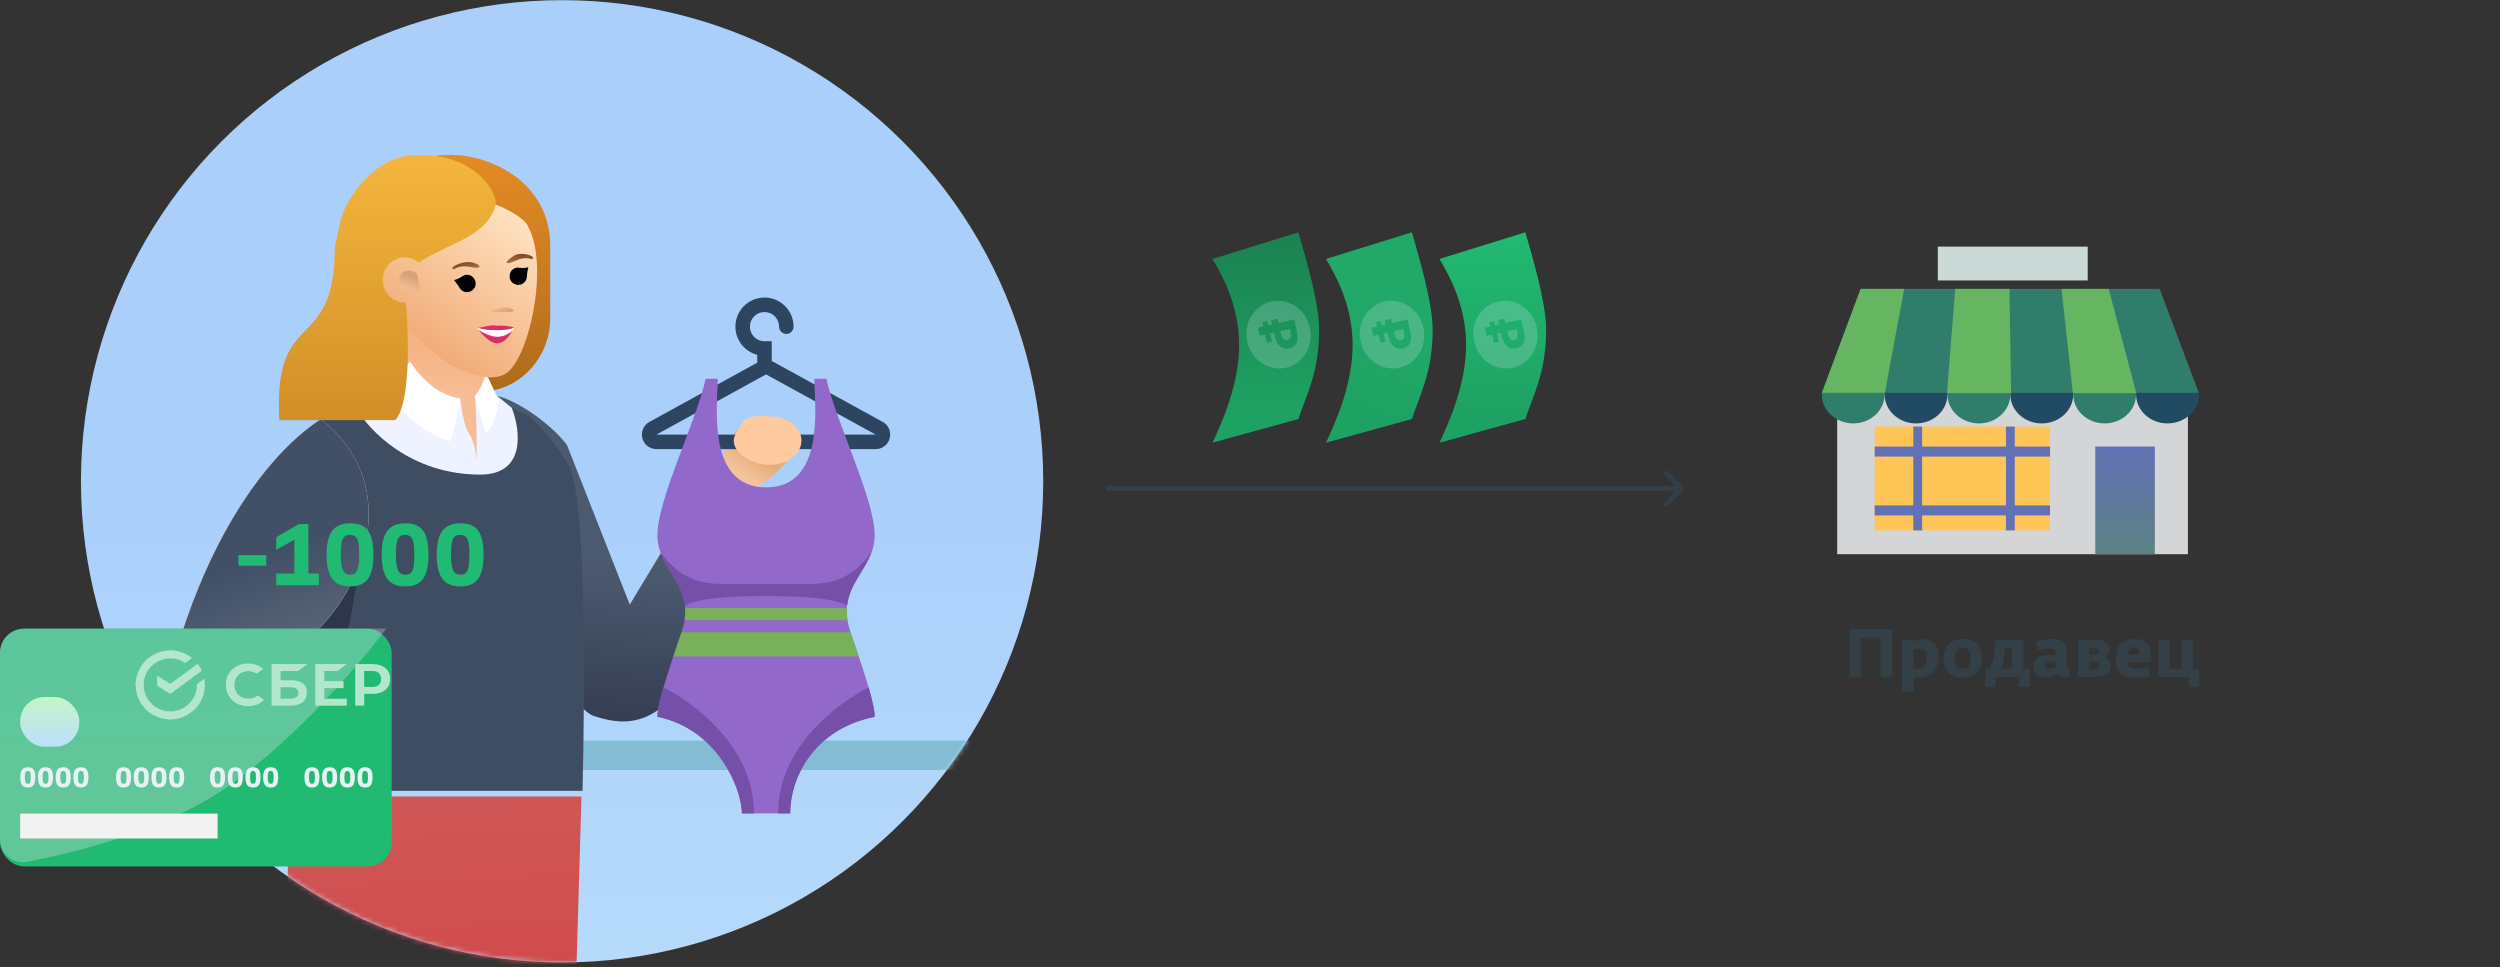 <?xml version="1.0" encoding="UTF-8"?> <svg xmlns="http://www.w3.org/2000/svg" width="517" height="200" viewBox="0 0 517 200" fill="none"><rect x="0" y="0" width="517" height="200" fill="#333333" stroke="none"/> <path d="M382.472 139.983V130.085H391.292V139.983H388.912V131.891H384.852V139.983H382.472ZM393.338 143.063V132.339H395.662V132.885C395.858 132.717 396.133 132.554 396.488 132.395C396.852 132.227 397.192 132.143 397.51 132.143C398.611 132.143 399.446 132.433 400.016 133.011C400.594 133.581 400.884 134.514 400.884 135.811C400.884 136.577 400.767 137.249 400.534 137.827C400.3 138.397 399.978 138.845 399.568 139.171C399.157 139.498 398.704 139.741 398.21 139.899C397.715 140.049 397.178 140.123 396.6 140.123C396.46 140.123 396.278 140.114 396.054 140.095C395.83 140.077 395.699 140.067 395.662 140.067V143.063H393.338ZM396.656 138.345C397.234 138.345 397.692 138.117 398.028 137.659C398.364 137.202 398.532 136.609 398.532 135.881C398.532 135.219 398.396 134.757 398.126 134.495C397.855 134.234 397.416 134.103 396.81 134.103C396.464 134.103 396.082 134.173 395.662 134.313V138.261C396.11 138.317 396.441 138.345 396.656 138.345ZM405.819 140.151C404.578 140.151 403.621 139.801 402.949 139.101C402.277 138.401 401.941 137.445 401.941 136.231C401.941 134.971 402.301 133.977 403.019 133.249C403.747 132.512 404.723 132.143 405.945 132.143C407.271 132.143 408.255 132.493 408.899 133.193C409.553 133.893 409.879 134.883 409.879 136.161C409.879 137.431 409.506 138.415 408.759 139.115C408.013 139.806 407.033 140.151 405.819 140.151ZM404.657 137.757C404.909 138.112 405.334 138.289 405.931 138.289C406.529 138.289 406.939 138.112 407.163 137.757C407.387 137.403 407.499 136.871 407.499 136.161C407.499 135.471 407.383 134.939 407.149 134.565C406.916 134.183 406.501 133.991 405.903 133.991C404.83 133.991 404.293 134.719 404.293 136.175C404.293 136.875 404.415 137.403 404.657 137.757ZM410.545 142.041V138.275H411.455C411.707 137.818 411.894 137.426 412.015 137.099C412.146 136.773 412.249 136.376 412.323 135.909C412.407 135.377 412.51 134.187 412.631 132.339H418.427V138.275H419.729V142.041H417.587V139.983H412.687V142.041H410.545ZM413.793 138.275H416.089V134.047H414.619C414.535 135.205 414.451 136.017 414.367 136.483C414.255 137.137 414.064 137.734 413.793 138.275ZM423.167 140.109C422.318 140.109 421.664 139.913 421.207 139.521C420.759 139.129 420.535 138.555 420.535 137.799C420.535 136.25 421.627 135.475 423.811 135.475H425.141V134.999C425.141 134.673 425.034 134.449 424.819 134.327C424.604 134.197 424.25 134.131 423.755 134.131C423.186 134.131 422.425 134.243 421.473 134.467L421.011 132.773C422.075 132.363 423.106 132.157 424.105 132.157C425.29 132.157 426.14 132.344 426.653 132.717C427.166 133.081 427.423 133.693 427.423 134.551V137.953C427.423 138.075 427.479 138.159 427.591 138.205C427.703 138.243 427.876 138.266 428.109 138.275L428.025 140.039C427.904 140.049 427.722 140.053 427.479 140.053C426.247 140.053 425.542 139.783 425.365 139.241C424.618 139.82 423.886 140.109 423.167 140.109ZM423.657 138.303C424.012 138.303 424.506 138.215 425.141 138.037V136.833L423.993 136.861C423.2 136.88 422.803 137.146 422.803 137.659C422.803 137.865 422.887 138.023 423.055 138.135C423.223 138.247 423.424 138.303 423.657 138.303ZM429.732 139.983V132.339H433.526C434.357 132.339 435.006 132.517 435.472 132.871C435.939 133.226 436.172 133.749 436.172 134.439C436.172 134.813 436.079 135.13 435.892 135.391C435.706 135.643 435.482 135.825 435.22 135.937C435.547 135.993 435.85 136.171 436.13 136.469C436.41 136.768 436.55 137.169 436.55 137.673C436.55 138.392 436.266 138.957 435.696 139.367C435.136 139.778 434.413 139.983 433.526 139.983H429.732ZM432.07 138.387H433.022C433.788 138.387 434.17 138.126 434.17 137.603C434.17 137.314 434.063 137.113 433.848 137.001C433.643 136.889 433.34 136.829 432.938 136.819H432.07V138.387ZM432.07 135.405H432.658C433.517 135.405 433.946 135.163 433.946 134.677C433.946 134.183 433.582 133.935 432.854 133.935H432.07V135.405ZM441.728 140.151C440.365 140.151 439.334 139.867 438.634 139.297C437.934 138.728 437.584 137.72 437.584 136.273C437.584 134.799 437.929 133.744 438.62 133.109C439.31 132.475 440.281 132.157 441.532 132.157C443.753 132.157 444.864 133.45 444.864 136.035V136.875H439.908C439.898 137.426 440.08 137.804 440.454 138.009C440.827 138.205 441.364 138.303 442.064 138.303C442.353 138.303 443.081 138.201 444.248 137.995L444.598 139.773C443.739 140.025 442.782 140.151 441.728 140.151ZM439.978 135.377H442.47C442.488 134.901 442.395 134.523 442.19 134.243C441.994 133.954 441.709 133.809 441.336 133.809C440.934 133.809 440.612 133.949 440.37 134.229C440.127 134.5 439.996 134.883 439.978 135.377ZM452.672 142.041V139.983H446.344V132.339H448.682V138.275H451.174V132.339H453.512V138.275H454.814V142.041H452.672Z" fill="#334048"></path> <rect x="379.932" y="81.478" width="72.526" height="33.129" fill="#D4D5D7"></rect> <rect x="387.687" y="88.209" width="36.263" height="21.482" fill="#FFC657"></rect> <rect x="387.687" y="92.351" width="36.263" height="2.071" fill="#6270B6"></rect> <rect x="387.687" y="104.515" width="36.263" height="2.071" fill="#6270B6"></rect> <rect x="395.669" y="88.209" width="1.825" height="21.482" fill="#6270B6"></rect> <rect x="414.827" y="88.209" width="1.825" height="21.482" fill="#6270B6"></rect> <rect x="433.3" y="92.35" width="12.316" height="22.259" fill="url(#paint0_linear_1552_60)"></rect> <path d="M384.865 59.739H446.614L454.739 81.299H376.74L384.865 59.739Z" fill="#307D6B"></path> <path d="M393.792 59.739L389.78 81.299H376.74L384.764 59.739H393.792Z" fill="#66B560"></path> <path fill-rule="evenodd" clip-rule="evenodd" d="M389.749 81.232C389.743 81.343 389.739 81.454 389.739 81.566C389.739 84.878 392.649 87.562 396.239 87.562C399.829 87.562 402.739 84.878 402.739 81.566C402.739 81.454 402.736 81.343 402.729 81.232L389.749 81.232Z" fill="#214B62"></path> <path fill-rule="evenodd" clip-rule="evenodd" d="M415.749 81.232C415.742 81.343 415.739 81.454 415.739 81.566C415.739 84.878 418.649 87.562 422.239 87.562C425.829 87.562 428.739 84.878 428.739 81.566C428.739 81.454 428.736 81.343 428.729 81.232L415.749 81.232Z" fill="#214B62"></path> <path fill-rule="evenodd" clip-rule="evenodd" d="M441.749 81.232C441.742 81.343 441.739 81.454 441.739 81.566C441.739 84.878 444.649 87.562 448.239 87.562C451.829 87.562 454.739 84.878 454.739 81.566C454.739 81.454 454.736 81.343 454.729 81.232L441.749 81.232Z" fill="#214B62"></path> <path fill-rule="evenodd" clip-rule="evenodd" d="M376.749 81.232C376.743 81.343 376.739 81.454 376.739 81.566C376.739 84.878 379.649 87.562 383.239 87.562C386.829 87.562 389.739 84.878 389.739 81.566C389.739 81.454 389.736 81.343 389.729 81.232L376.749 81.232Z" fill="#307D6B"></path> <path fill-rule="evenodd" clip-rule="evenodd" d="M402.749 81.232C402.742 81.343 402.739 81.454 402.739 81.566C402.739 84.878 405.649 87.562 409.239 87.562C412.829 87.562 415.739 84.878 415.739 81.566C415.739 81.454 415.736 81.343 415.729 81.232L402.749 81.232Z" fill="#307D6B"></path> <path fill-rule="evenodd" clip-rule="evenodd" d="M428.749 81.232C428.742 81.343 428.739 81.454 428.739 81.566C428.739 84.878 431.649 87.562 435.239 87.562C438.829 87.562 441.739 84.878 441.739 81.566C441.739 81.454 441.736 81.343 441.729 81.232L428.749 81.232Z" fill="#307D6B"></path> <path d="M415.897 81.298H402.634L404.334 59.738H415.557L415.897 81.298Z" fill="#66B560"></path> <path d="M428.673 81.298H441.792L436.073 59.738H426.318L428.673 81.298Z" fill="#66B560"></path> <rect x="400.739" y="51" width="31" height="7" fill="#CBDAD6"></rect> <path d="M348.093 101.387C348.288 101.191 348.288 100.875 348.093 100.68L344.911 97.498C344.716 97.302 344.399 97.302 344.204 97.498C344.009 97.693 344.009 98.01 344.204 98.205L347.032 101.033L344.204 103.862C344.009 104.057 344.009 104.373 344.204 104.569C344.399 104.764 344.716 104.764 344.911 104.569L348.093 101.387ZM228.739 101.533L347.739 101.533L347.739 100.533L228.739 100.533L228.739 101.533Z" fill="#333F48"></path> <circle r="99.5" transform="matrix(-1 0 0 1 116.239 99.533)" fill="url(#paint1_linear_1552_60)"></circle> <mask id="mask0_1552_60" style="mask-type:alpha" maskUnits="userSpaceOnUse" x="16" y="0" width="200" height="200"> <circle r="99.5" transform="matrix(-1 0 0 1 116.239 99.533)" fill="#C4C4C4"></circle> </mask> <g mask="url(#mask0_1552_60)"> <rect width="120.265" height="6.057" transform="matrix(-1 0 0 1 237.122 153.178)" fill="#84BCD3"></rect> <path fill-rule="evenodd" clip-rule="evenodd" d="M83.377 48.575C81.035 57.59 77.983 77.852 81.097 81.03H100.801C100.803 80.993 100.805 80.957 100.807 80.921C108.11 80.076 113.79 73.609 113.79 65.756V50.853C113.79 37.724 101.474 32.047 93.407 32.047H92.048C84.722 32.047 84.43 41.229 83.377 48.575Z" fill="url(#paint2_linear_1552_60)"></path> <path d="M148.525 97.124C150.912 90.683 150.374 91.721 153.433 87.533C154.483 86.574 164.471 86.723 163.739 91.033C163.521 92.321 162.859 92.907 162.077 93.116C162.281 93.221 162.501 93.357 162.739 93.533C163.997 94.463 162.069 97.157 153.433 103.241L148.525 97.124Z" fill="url(#paint3_linear_1552_60)"></path> <path d="M26.568 196.826C27.164 190.973 28.898 184.424 31.769 177.179L40.55 175.742C43.221 187.426 43.673 193.183 41.907 193.013C39.258 192.758 39.43 189.153 37.67 188.691C35.91 188.23 32.932 192.519 30.28 196.71C27.628 200.902 26.726 198.431 26.568 196.826Z" fill="#FECBA0"></path> <path d="M100.625 109.213C94.607 94.285 93.69 92.512 96.195 84.502C98.7 76.493 113.122 86.327 117.261 92.057L130.239 125.033L147.739 96.032L155.239 103.033C153.739 109.213 149.739 125.033 143.739 137.033C136.153 152.206 127.223 149.468 122.739 148.039C118.254 146.611 108.147 127.873 100.625 109.213Z" fill="url(#paint4_linear_1552_60)"></path> <path d="M62.145 128.422L66.361 86.646L73.26 84.231L100.088 82.047L109.287 85.88C109.287 85.88 115.16 91.397 117.737 96.537C122.092 105.221 120.459 163.558 120.459 163.558H60.75C59.83 157.425 64.317 133.405 62.145 128.422Z" fill="#3F4D62"></path> <path d="M70.115 163.551C65.353 146.203 71.589 138.946 74.197 116.949C74.197 116.949 71.404 123.301 68.754 126.814C66.661 129.59 62.631 133.277 62.631 133.277L60.931 157.088V163.551H70.115Z" fill="url(#paint5_linear_1552_60)"></path> <path d="M73.643 84.348L81.308 80.898H101.621L105.837 84.348C107.626 88.947 108.827 98.145 99.322 98.145C84.911 98.145 76.198 88.947 73.643 84.348Z" fill="#EEF3FF"></path> <path d="M96.548 67.671C96.548 67.671 100.116 70.955 100.715 75.326C101.314 79.697 98.815 81.281 98.815 81.281C92.103 87.655 84.046 78.095 84.046 78.095L83.923 65.94C85.593 64.161 91.22 66.15 94.189 66.927C95.573 67.325 96.548 67.671 96.548 67.671Z" fill="url(#paint6_linear_1552_60)"></path> <path d="M95.489 82.431C89.97 81.818 86.418 77.193 84.758 74.766L80.158 80.898C83.225 86.417 89.74 90.48 93.189 91.246L95.489 82.431Z" fill="white"></path> <path d="M100.472 89.712L98.172 82.047C99.322 80.514 100.088 78.981 100.472 77.064L103.154 82.814C102.771 86.646 101.621 88.179 100.472 89.712Z" fill="white"></path> <path d="M97.022 89.715C95.796 87.875 95.234 83.327 95.106 81.666L98.172 81.283C98.3 82.816 98.556 87.262 98.556 89.715V95.847C98.556 94.57 98.249 91.555 97.022 89.715Z" fill="#F7BC94"></path> <path d="M29.096 177.105C33.409 118.776 54.963 93.951 66.373 86.674C83.02 99.733 75.93 120.935 64.729 131.2C55.768 139.412 49.018 166.547 45.558 180.695L29.096 177.105Z" fill="url(#paint7_linear_1552_60)"></path> <path d="M29.096 177.105C33.409 118.776 54.963 93.951 66.373 86.674C83.02 99.733 75.93 120.935 64.729 131.2C55.768 139.412 49.018 166.547 45.558 180.695L29.096 177.105Z" fill="url(#paint8_linear_1552_60)"></path> <path d="M83.186 66.082C79.654 61.936 77.34 56.847 77.739 51.154C84.197 32.047 108.349 43.273 109.248 46.918C113.69 55.198 109.248 74.897 104.34 77.398C102.349 78.413 99.597 78.4 94.301 76.046C90.851 74.513 84.336 67.998 83.186 66.082Z" fill="url(#paint9_linear_1552_60)"></path> <path d="M98.711 55.359C97.607 55.496 95.847 54.463 93.899 55.669C92.544 55.518 95.39 53.926 97.387 54.226C98.736 54.429 99.815 55.222 98.711 55.359Z" fill="url(#paint10_linear_1552_60)"></path> <path d="M105.213 54.402C106.319 54.283 107.798 52.876 109.969 53.607C111.255 53.152 107.92 51.829 106.228 52.932C105.213 53.594 104.107 54.52 105.213 54.402Z" fill="url(#paint11_linear_1552_60)"></path> <path d="M105.619 64.496C104.519 64.661 102.662 64.502 101.871 64.402C100.512 64.287 104.484 63.365 105.177 63.596C106.326 63.979 106.719 64.33 105.619 64.496Z" fill="url(#paint12_linear_1552_60)"></path> <g opacity="0.5"> <path d="M87.136 61.083L86.221 56.54C83.997 55.061 82.42 56.54 82.42 58.531C83.257 60.603 85.913 61.096 87.136 61.083Z" fill="url(#paint13_linear_1552_60)"></path> <path d="M87.136 61.083L86.221 56.54C83.997 55.061 82.42 56.54 82.42 58.531C83.257 60.603 85.913 61.096 87.136 61.083Z" fill="url(#paint14_linear_1552_60)"></path> </g> <path d="M106.903 58.899C105.927 58.751 105.258 57.84 105.406 56.865C105.555 55.89 106.352 55.203 107.441 55.368C108.529 55.534 109.264 55.259 109.264 55.259C109.264 55.259 108.97 56.377 108.937 57.403C108.788 58.378 107.878 59.048 106.903 58.899Z" fill="black"></path> <path d="M97.623 60.083C98.424 59.508 98.607 58.392 98.032 57.591C97.457 56.79 96.434 56.54 95.54 57.182C94.645 57.824 93.865 57.912 93.865 57.912C93.865 57.912 94.635 58.775 95.13 59.674C95.706 60.475 96.821 60.658 97.623 60.083Z" fill="black"></path> <path d="M105.724 67.826C106.744 67.579 106.121 67.967 105.966 68.445C102.344 71.326 98.591 68.329 98.841 67.967C99.091 67.605 99.428 67.854 100.864 68.105C102.949 68.469 104.945 68.014 105.724 67.826Z" fill="white"></path> <path d="M102.779 67.386C101.696 67.025 99.877 67.764 98.824 67.764C99.877 68.215 101.696 68.289 102.779 68.289C104.528 68.289 105.555 68.065 106.307 67.764C105.585 67.403 103.381 67.236 102.779 67.386Z" fill="#D92C71"></path> <path d="M103.229 69.644C101.797 69.83 99.575 68.707 98.823 68.106C99.725 69.159 101.333 70.999 102.778 70.999C104.222 70.999 105.214 69.649 105.966 68.446C104.945 69.126 104.605 69.466 103.229 69.644Z" fill="#D92C71"></path> <path d="M159.141 76.11C158.691 75.863 158.146 75.863 157.697 76.11L135.028 88.559C133.668 89.306 134.198 91.374 135.75 91.374H181.087C182.639 91.374 183.169 89.306 181.809 88.559L159.141 76.11Z" stroke="#2D4560" stroke-width="3"></path> <path d="M158.096 72.066V70.566H159.596V72.066H158.096ZM164.112 67.549C164.112 68.378 163.441 69.049 162.612 69.049C161.784 69.049 161.112 68.378 161.112 67.549H164.112ZM155.08 67.549C155.08 69.215 156.43 70.566 158.096 70.566V73.566C154.773 73.566 152.08 70.872 152.08 67.549H155.08ZM161.112 67.549C161.112 65.884 159.762 64.533 158.096 64.533V61.533C161.419 61.533 164.112 64.227 164.112 67.549H161.112ZM158.096 64.533C156.43 64.533 155.08 65.884 155.08 67.549H152.08C152.08 64.227 154.773 61.533 158.096 61.533V64.533ZM159.596 72.066V75.292H156.596V72.066H159.596Z" fill="#2D4560"></path> <path d="M135.95 110.695C135.95 103.206 143.934 87.34 145.936 78.33H148.432C148.432 83.323 145.936 100.794 158.419 100.794C170.901 100.794 168.405 83.323 168.405 78.33H170.901C172.904 87.34 180.888 103.206 180.888 110.695C180.888 118.185 172.549 121.041 175.894 130.758C179.12 140.127 180.888 145.737 180.888 148.234C168.405 150.73 163.412 160.716 163.412 168.206H153.426C153.426 163.213 148.432 150.73 135.95 148.234C135.95 145.737 137.717 140.127 140.943 130.758C144.288 121.039 135.95 118.185 135.95 110.695Z" fill="#9268CA"></path> <path d="M141.704 125.765H175.133C175.086 126.539 175.141 127.375 175.283 128.261H141.557C141.697 127.375 141.752 126.539 141.704 125.765ZM140.943 130.758H175.894C176.521 132.575 177.073 134.21 177.587 135.751H139.25C139.764 134.21 140.316 132.575 140.943 130.758Z" fill="#78B159"></path> <path d="M150.929 120.773H165.908C170.687 120.773 175.463 120.755 180.241 114.194C178.855 117.997 175.682 120.828 175.188 125.254C171.778 123.274 162.039 123.269 158.419 123.269C154.799 123.269 145.06 123.274 141.649 125.254C141.155 120.828 137.982 117.997 136.596 114.194C141.375 120.755 146.151 120.773 150.929 120.773ZM179.627 142.168C180.453 144.999 180.888 147.002 180.888 148.235C168.405 150.731 163.412 160.718 163.412 168.207H160.915C160.915 154.536 173.108 145.476 179.627 142.168ZM135.95 148.235C135.95 147.002 136.384 144.999 137.21 142.168C143.729 145.476 155.922 154.536 155.922 168.207H153.426C153.426 163.214 148.432 150.731 135.95 148.235Z" fill="#7450A8"></path> <path d="M165.739 91.12C165.739 93.882 162.829 96.12 159.239 96.12C155.65 96.12 151.739 93.882 151.739 91.121C151.739 89.603 153.739 87.121 154.239 86.621C155.239 86.121 156.764 85.895 159.239 86.12C162.829 86.12 165.739 88.359 165.739 91.12Z" fill="#FECBA0"></path> <path fill-rule="evenodd" clip-rule="evenodd" d="M83.896 62.563C84.809 72.642 84.443 84.152 81.721 86.884H57.762C56.427 63.062 69.232 73.596 69.232 51.167C69.476 49.754 69.912 48.106 70.252 46.405L70.593 45.044C71.613 41.302 77.736 31.098 87.601 32.118C97.168 32.118 102.566 38.581 102.566 42.273C100.643 49.049 93.182 50.053 86.552 54.277C85.771 53.625 84.775 53.234 83.689 53.234C81.18 53.234 79.145 55.323 79.145 57.901C79.145 60.478 81.18 62.568 83.689 62.568C83.758 62.568 83.827 62.566 83.896 62.563Z" fill="url(#paint15_linear_1552_60)"></path> <path d="M120.253 164.709H60.462C60.462 164.709 58.194 185.109 60.462 202.117C65.905 242.936 62.085 279.683 62.085 279.683H116.851L120.253 164.709Z" fill="url(#paint16_linear_1552_60)"></path> </g> <path d="M49.305 114.805H55.065V116.983H49.305V114.805Z" fill="#21BA72"></path> <path d="M57.126 118.603H60.87V111.601L57.126 113.707V111.097L61.752 108.397H63.767V118.603H65.927V121.033H57.126V118.603Z" fill="#21BA72"></path> <path d="M67.535 114.751C67.535 113.599 67.631 112.609 67.823 111.781C68.027 110.953 68.327 110.275 68.723 109.747C69.131 109.219 69.641 108.835 70.253 108.595C70.865 108.343 71.591 108.217 72.431 108.217C73.307 108.217 74.051 108.349 74.663 108.613C75.275 108.865 75.767 109.261 76.139 109.801C76.523 110.329 76.799 111.007 76.967 111.835C77.135 112.651 77.219 113.623 77.219 114.751C77.219 115.927 77.117 116.929 76.913 117.757C76.721 118.585 76.427 119.263 76.031 119.791C75.635 120.307 75.131 120.685 74.519 120.925C73.919 121.153 73.211 121.267 72.395 121.267C70.691 121.267 69.455 120.739 68.687 119.683C67.919 118.615 67.535 116.971 67.535 114.751ZM70.487 114.787C70.487 116.215 70.625 117.253 70.901 117.901C71.177 118.537 71.693 118.855 72.449 118.855C72.809 118.855 73.109 118.783 73.349 118.639C73.589 118.495 73.775 118.267 73.907 117.955C74.051 117.631 74.147 117.211 74.195 116.695C74.255 116.179 74.285 115.549 74.285 114.805C74.285 114.049 74.261 113.407 74.213 112.879C74.165 112.351 74.069 111.919 73.925 111.583C73.781 111.247 73.583 111.001 73.331 110.845C73.079 110.689 72.755 110.611 72.359 110.611C71.963 110.611 71.645 110.695 71.405 110.863C71.165 111.019 70.973 111.271 70.829 111.619C70.697 111.955 70.607 112.387 70.559 112.915C70.511 113.443 70.487 114.067 70.487 114.787Z" fill="#21BA72"></path> <path d="M78.925 114.751C78.925 113.599 79.021 112.609 79.213 111.781C79.417 110.953 79.717 110.275 80.113 109.747C80.521 109.219 81.031 108.835 81.643 108.595C82.255 108.343 82.981 108.217 83.821 108.217C84.697 108.217 85.441 108.349 86.053 108.613C86.665 108.865 87.157 109.261 87.529 109.801C87.913 110.329 88.189 111.007 88.357 111.835C88.525 112.651 88.609 113.623 88.609 114.751C88.609 115.927 88.507 116.929 88.303 117.757C88.111 118.585 87.817 119.263 87.421 119.791C87.025 120.307 86.521 120.685 85.909 120.925C85.309 121.153 84.601 121.267 83.785 121.267C82.081 121.267 80.845 120.739 80.077 119.683C79.309 118.615 78.925 116.971 78.925 114.751ZM81.877 114.787C81.877 116.215 82.015 117.253 82.291 117.901C82.567 118.537 83.083 118.855 83.839 118.855C84.199 118.855 84.499 118.783 84.739 118.639C84.979 118.495 85.165 118.267 85.297 117.955C85.441 117.631 85.537 117.211 85.585 116.695C85.645 116.179 85.675 115.549 85.675 114.805C85.675 114.049 85.651 113.407 85.603 112.879C85.555 112.351 85.459 111.919 85.315 111.583C85.171 111.247 84.973 111.001 84.721 110.845C84.469 110.689 84.145 110.611 83.749 110.611C83.353 110.611 83.035 110.695 82.795 110.863C82.555 111.019 82.363 111.271 82.219 111.619C82.087 111.955 81.997 112.387 81.949 112.915C81.901 113.443 81.877 114.067 81.877 114.787Z" fill="#21BA72"></path> <path d="M90.316 114.751C90.316 113.599 90.412 112.609 90.604 111.781C90.808 110.953 91.108 110.275 91.504 109.747C91.912 109.219 92.422 108.835 93.034 108.595C93.646 108.343 94.372 108.217 95.212 108.217C96.088 108.217 96.832 108.349 97.444 108.613C98.056 108.865 98.548 109.261 98.92 109.801C99.304 110.329 99.58 111.007 99.748 111.835C99.916 112.651 100 113.623 100 114.751C100 115.927 99.898 116.929 99.694 117.757C99.502 118.585 99.208 119.263 98.812 119.791C98.416 120.307 97.912 120.685 97.3 120.925C96.7 121.153 95.992 121.267 95.176 121.267C93.472 121.267 92.236 120.739 91.468 119.683C90.7 118.615 90.316 116.971 90.316 114.751ZM93.268 114.787C93.268 116.215 93.406 117.253 93.682 117.901C93.958 118.537 94.474 118.855 95.23 118.855C95.59 118.855 95.89 118.783 96.13 118.639C96.37 118.495 96.556 118.267 96.688 117.955C96.832 117.631 96.928 117.211 96.976 116.695C97.036 116.179 97.066 115.549 97.066 114.805C97.066 114.049 97.042 113.407 96.994 112.879C96.946 112.351 96.85 111.919 96.706 111.583C96.562 111.247 96.364 111.001 96.112 110.845C95.86 110.689 95.536 110.611 95.14 110.611C94.744 110.611 94.426 110.695 94.186 110.863C93.946 111.019 93.754 111.271 93.61 111.619C93.478 111.955 93.388 112.387 93.34 112.915C93.292 113.443 93.268 114.067 93.268 114.787Z" fill="#21BA72"></path> <path d="M268.514 48.033L250.739 53.55C252.578 56.614 256.256 63.05 256.256 71.325C256.256 79.599 252.578 87.67 250.739 91.552L268.514 86.648C269.945 82.153 272.805 77.148 272.805 68.26C272.805 62.437 269.945 53.141 268.514 48.033Z" fill="url(#paint17_linear_1552_60)"></path> <path opacity="0.2" fill-rule="evenodd" clip-rule="evenodd" d="M257.933 70.681C258.795 74.459 262.393 76.86 265.969 76.043C269.544 75.227 271.744 71.503 270.881 67.725C270.019 63.947 266.421 61.547 262.845 62.363C259.27 63.179 257.07 66.903 257.933 70.681ZM261.252 67.523L260.129 67.779L260.51 69.449L261.633 69.192L262.022 70.895L263.04 70.662L262.651 68.96L263.47 68.773L263.634 69.491C263.809 70.258 264.055 70.838 264.373 71.23C264.693 71.63 265.053 71.885 265.453 71.996C265.854 72.106 266.257 72.114 266.663 72.022C267.349 71.865 267.834 71.506 268.118 70.945C268.403 70.391 268.43 69.606 268.198 68.589L267.623 66.068L264.39 66.806L264.188 65.922L262.887 66.219L263.089 67.104L262.27 67.29L262.068 66.406L261.05 66.638L261.252 67.523ZM264.897 69.028L264.771 68.476L266.702 68.035L266.876 68.798C267.078 69.682 266.861 70.197 266.224 70.342C265.881 70.421 265.601 70.337 265.383 70.092C265.167 69.855 265.005 69.5 264.897 69.028Z" fill="#EEF3FF"></path> <path d="M291.982 48.033L274.206 53.55C276.045 56.614 279.723 63.05 279.723 71.325C279.723 79.599 276.045 87.67 274.206 91.552L291.982 86.648C293.412 82.153 296.272 77.148 296.272 68.26C296.272 62.437 293.412 53.141 291.982 48.033Z" fill="url(#paint18_linear_1552_60)"></path> <path opacity="0.2" fill-rule="evenodd" clip-rule="evenodd" d="M281.4 70.681C282.262 74.459 285.86 76.86 289.436 76.043C293.011 75.227 295.211 71.503 294.348 67.725C293.486 63.947 289.888 61.547 286.312 62.363C282.737 63.179 280.537 66.903 281.4 70.681ZM284.719 67.523L283.596 67.779L283.977 69.449L285.1 69.192L285.489 70.895L286.507 70.662L286.118 68.96L286.937 68.773L287.101 69.491C287.276 70.258 287.522 70.838 287.84 71.23C288.16 71.63 288.52 71.885 288.92 71.996C289.321 72.106 289.724 72.114 290.13 72.022C290.816 71.865 291.301 71.506 291.585 70.945C291.871 70.391 291.897 69.606 291.665 68.589L291.09 66.068L287.857 66.806L287.655 65.922L286.354 66.219L286.556 67.104L285.737 67.29L285.535 66.406L284.517 66.638L284.719 67.523ZM288.365 69.028L288.238 68.476L290.169 68.035L290.344 68.798C290.546 69.682 290.328 70.197 289.691 70.342C289.349 70.421 289.068 70.337 288.85 70.092C288.634 69.855 288.472 69.5 288.365 69.028Z" fill="#EEF3FF"></path> <path d="M315.449 48.033L297.674 53.55C299.512 56.614 303.19 63.05 303.19 71.325C303.19 79.599 299.512 87.67 297.674 91.552L315.449 86.648C316.879 82.153 319.739 77.148 319.739 68.26C319.739 62.437 316.879 53.141 315.449 48.033Z" fill="url(#paint19_linear_1552_60)"></path> <path opacity="0.2" fill-rule="evenodd" clip-rule="evenodd" d="M304.867 70.681C305.729 74.459 309.327 76.86 312.903 76.043C316.479 75.227 318.678 71.503 317.816 67.725C316.953 63.947 313.355 61.547 309.78 62.363C306.204 63.179 304.004 66.903 304.867 70.681ZM308.186 67.523L307.063 67.779L307.445 69.449L308.567 69.192L308.956 70.895L309.974 70.662L309.586 68.96L310.404 68.773L310.568 69.491C310.743 70.258 310.99 70.838 311.307 71.23C311.627 71.63 311.987 71.885 312.388 71.996C312.788 72.106 313.191 72.114 313.597 72.022C314.283 71.865 314.768 71.506 315.052 70.945C315.338 70.391 315.365 69.606 315.132 68.589L314.557 66.068L311.324 66.806L311.123 65.922L309.821 66.219L310.023 67.104L309.204 67.29L309.002 66.406L307.984 66.638L308.186 67.523ZM311.832 69.028L311.706 68.476L313.637 68.035L313.811 68.798C314.013 69.682 313.795 70.197 313.159 70.342C312.816 70.421 312.535 70.337 312.318 70.092C312.101 69.855 311.939 69.5 311.832 69.028Z" fill="#EEF3FF"></path> <rect y="130" width="81" height="49.179" rx="5" fill="#20BA72"></rect> <path opacity="0.3" d="M0 135C0 132.239 2.239 130 5 130H79.875C79.875 130 64.929 150.25 46.929 162.786C33.825 171.912 14.928 176.438 5.619 178.225C2.649 178.796 0 176.492 0 173.468L0 135Z" fill="url(#paint20_linear_1552_60)"></path> <rect x="4.179" y="168.25" width="40.821" height="5.143" fill="#F2F2F2"></rect> <path d="M62.95 160.767C62.95 160.397 62.981 160.079 63.043 159.813C63.108 159.546 63.205 159.328 63.332 159.159C63.463 158.989 63.627 158.866 63.824 158.788C64.021 158.707 64.254 158.667 64.524 158.667C64.806 158.667 65.045 158.709 65.242 158.794C65.438 158.875 65.596 159.003 65.716 159.176C65.839 159.346 65.928 159.564 65.982 159.83C66.036 160.092 66.063 160.405 66.063 160.767C66.063 161.145 66.03 161.467 65.965 161.733C65.903 162 65.808 162.217 65.681 162.387C65.554 162.553 65.392 162.675 65.195 162.752C65.002 162.825 64.775 162.862 64.513 162.862C63.965 162.862 63.568 162.692 63.321 162.352C63.074 162.009 62.95 161.481 62.95 160.767ZM63.899 160.779C63.899 161.238 63.944 161.571 64.032 161.78C64.121 161.984 64.287 162.086 64.53 162.086C64.646 162.086 64.742 162.063 64.819 162.017C64.896 161.971 64.956 161.897 64.999 161.797C65.045 161.693 65.076 161.558 65.091 161.392C65.11 161.226 65.12 161.024 65.12 160.785C65.12 160.542 65.112 160.335 65.097 160.165C65.082 159.996 65.051 159.857 65.004 159.749C64.958 159.641 64.894 159.562 64.813 159.512C64.732 159.462 64.628 159.436 64.501 159.436C64.374 159.436 64.272 159.463 64.194 159.517C64.117 159.568 64.055 159.649 64.009 159.76C63.967 159.868 63.938 160.007 63.922 160.177C63.907 160.347 63.899 160.547 63.899 160.779Z" fill="#E7F1F3"></path> <path d="M66.612 160.767C66.612 160.397 66.642 160.079 66.704 159.813C66.77 159.546 66.866 159.328 66.993 159.159C67.125 158.989 67.289 158.866 67.485 158.788C67.682 158.707 67.915 158.667 68.185 158.667C68.467 158.667 68.706 158.709 68.903 158.794C69.1 158.875 69.258 159.003 69.377 159.176C69.501 159.346 69.589 159.564 69.643 159.83C69.697 160.092 69.724 160.405 69.724 160.767C69.724 161.145 69.692 161.467 69.626 161.733C69.564 162 69.47 162.217 69.343 162.387C69.215 162.553 69.053 162.675 68.856 162.752C68.664 162.825 68.436 162.862 68.174 162.862C67.626 162.862 67.229 162.692 66.982 162.352C66.735 162.009 66.612 161.481 66.612 160.767ZM67.561 160.779C67.561 161.238 67.605 161.571 67.694 161.78C67.782 161.984 67.948 162.086 68.191 162.086C68.307 162.086 68.403 162.063 68.481 162.017C68.558 161.971 68.617 161.897 68.66 161.797C68.706 161.693 68.737 161.558 68.752 161.392C68.772 161.226 68.781 161.024 68.781 160.785C68.781 160.542 68.774 160.335 68.758 160.165C68.743 159.996 68.712 159.857 68.666 159.749C68.619 159.641 68.556 159.562 68.475 159.512C68.394 159.462 68.29 159.436 68.162 159.436C68.035 159.436 67.933 159.463 67.856 159.517C67.778 159.568 67.717 159.649 67.671 159.76C67.628 159.868 67.599 160.007 67.584 160.177C67.568 160.347 67.561 160.547 67.561 160.779Z" fill="#E7F1F3"></path> <path d="M70.273 160.767C70.273 160.397 70.304 160.079 70.365 159.813C70.431 159.546 70.528 159.328 70.655 159.159C70.786 158.989 70.95 158.866 71.147 158.788C71.343 158.707 71.577 158.667 71.847 158.667C72.128 158.667 72.367 158.709 72.564 158.794C72.761 158.875 72.919 159.003 73.038 159.176C73.162 159.346 73.251 159.564 73.305 159.83C73.359 160.092 73.386 160.405 73.386 160.767C73.386 161.145 73.353 161.467 73.287 161.733C73.226 162 73.131 162.217 73.004 162.387C72.876 162.553 72.715 162.675 72.518 162.752C72.325 162.825 72.097 162.862 71.835 162.862C71.287 162.862 70.89 162.692 70.643 162.352C70.396 162.009 70.273 161.481 70.273 160.767ZM71.222 160.779C71.222 161.238 71.266 161.571 71.355 161.78C71.444 161.984 71.609 162.086 71.852 162.086C71.968 162.086 72.065 162.063 72.142 162.017C72.219 161.971 72.279 161.897 72.321 161.797C72.367 161.693 72.398 161.558 72.414 161.392C72.433 161.226 72.443 161.024 72.443 160.785C72.443 160.542 72.435 160.335 72.419 160.165C72.404 159.996 72.373 159.857 72.327 159.749C72.281 159.641 72.217 159.562 72.136 159.512C72.055 159.462 71.951 159.436 71.823 159.436C71.696 159.436 71.594 159.463 71.517 159.517C71.44 159.568 71.378 159.649 71.332 159.76C71.289 159.868 71.26 160.007 71.245 160.177C71.23 160.347 71.222 160.547 71.222 160.779Z" fill="#E7F1F3"></path> <path d="M73.934 160.767C73.934 160.397 73.965 160.079 74.027 159.813C74.092 159.546 74.189 159.328 74.316 159.159C74.447 158.989 74.611 158.866 74.808 158.788C75.005 158.707 75.238 158.667 75.508 158.667C75.79 158.667 76.029 158.709 76.225 158.794C76.422 158.875 76.58 159.003 76.7 159.176C76.823 159.346 76.912 159.564 76.966 159.83C77.02 160.092 77.047 160.405 77.047 160.767C77.047 161.145 77.014 161.467 76.949 161.733C76.887 162 76.792 162.217 76.665 162.387C76.538 162.553 76.376 162.675 76.179 162.752C75.986 162.825 75.759 162.862 75.496 162.862C74.949 162.862 74.551 162.692 74.305 162.352C74.058 162.009 73.934 161.481 73.934 160.767ZM74.883 160.779C74.883 161.238 74.927 161.571 75.016 161.78C75.105 161.984 75.271 162.086 75.514 162.086C75.629 162.086 75.726 162.063 75.803 162.017C75.88 161.971 75.94 161.897 75.982 161.797C76.029 161.693 76.059 161.558 76.075 161.392C76.094 161.226 76.104 161.024 76.104 160.785C76.104 160.542 76.096 160.335 76.081 160.165C76.065 159.996 76.034 159.857 75.988 159.749C75.942 159.641 75.878 159.562 75.797 159.512C75.716 159.462 75.612 159.436 75.485 159.436C75.358 159.436 75.255 159.463 75.178 159.517C75.101 159.568 75.039 159.649 74.993 159.76C74.951 159.868 74.922 160.007 74.906 160.177C74.891 160.347 74.883 160.547 74.883 160.779Z" fill="#E7F1F3"></path> <path d="M43.441 160.767C43.441 160.397 43.471 160.079 43.533 159.813C43.599 159.546 43.695 159.328 43.822 159.159C43.953 158.989 44.117 158.866 44.314 158.788C44.511 158.707 44.744 158.667 45.014 158.667C45.296 158.667 45.535 158.709 45.732 158.794C45.928 158.875 46.087 159.003 46.206 159.176C46.33 159.346 46.418 159.564 46.472 159.83C46.526 160.092 46.553 160.405 46.553 160.767C46.553 161.145 46.52 161.467 46.455 161.733C46.393 162 46.299 162.217 46.171 162.387C46.044 162.553 45.882 162.675 45.685 162.752C45.492 162.825 45.265 162.862 45.003 162.862C44.455 162.862 44.058 162.692 43.811 162.352C43.564 162.009 43.441 161.481 43.441 160.767ZM44.389 160.779C44.389 161.238 44.434 161.571 44.522 161.78C44.611 161.984 44.777 162.086 45.02 162.086C45.136 162.086 45.232 162.063 45.309 162.017C45.386 161.971 45.446 161.897 45.489 161.797C45.535 161.693 45.566 161.558 45.581 161.392C45.6 161.226 45.61 161.024 45.61 160.785C45.61 160.542 45.602 160.335 45.587 160.165C45.572 159.996 45.541 159.857 45.494 159.749C45.448 159.641 45.385 159.562 45.303 159.512C45.222 159.462 45.118 159.436 44.991 159.436C44.864 159.436 44.762 159.463 44.684 159.517C44.607 159.568 44.546 159.649 44.499 159.76C44.457 159.868 44.428 160.007 44.413 160.177C44.397 160.347 44.389 160.547 44.389 160.779Z" fill="#E7F1F3"></path> <path d="M47.102 160.767C47.102 160.397 47.133 160.079 47.194 159.813C47.26 159.546 47.356 159.328 47.484 159.159C47.615 158.989 47.779 158.866 47.975 158.788C48.172 158.707 48.406 158.667 48.675 158.667C48.957 158.667 49.196 158.709 49.393 158.794C49.59 158.875 49.748 159.003 49.867 159.176C49.991 159.346 50.08 159.564 50.133 159.83C50.188 160.092 50.215 160.405 50.215 160.767C50.215 161.145 50.182 161.467 50.116 161.733C50.054 162 49.96 162.217 49.833 162.387C49.705 162.553 49.543 162.675 49.347 162.752C49.154 162.825 48.926 162.862 48.664 162.862C48.116 162.862 47.719 162.692 47.472 162.352C47.225 162.009 47.102 161.481 47.102 160.767ZM48.051 160.779C48.051 161.238 48.095 161.571 48.184 161.78C48.272 161.984 48.438 162.086 48.681 162.086C48.797 162.086 48.893 162.063 48.971 162.017C49.048 161.971 49.108 161.897 49.15 161.797C49.196 161.693 49.227 161.558 49.242 161.392C49.262 161.226 49.271 161.024 49.271 160.785C49.271 160.542 49.264 160.335 49.248 160.165C49.233 159.996 49.202 159.857 49.156 159.749C49.109 159.641 49.046 159.562 48.965 159.512C48.884 159.462 48.78 159.436 48.652 159.436C48.525 159.436 48.423 159.463 48.346 159.517C48.269 159.568 48.207 159.649 48.161 159.76C48.118 159.868 48.089 160.007 48.074 160.177C48.058 160.347 48.051 160.547 48.051 160.779Z" fill="#E7F1F3"></path> <path d="M50.763 160.767C50.763 160.397 50.794 160.079 50.856 159.813C50.921 159.546 51.018 159.328 51.145 159.159C51.276 158.989 51.44 158.866 51.637 158.788C51.833 158.707 52.067 158.667 52.337 158.667C52.618 158.667 52.858 158.709 53.054 158.794C53.251 158.875 53.409 159.003 53.529 159.176C53.652 159.346 53.741 159.564 53.795 159.83C53.849 160.092 53.876 160.405 53.876 160.767C53.876 161.145 53.843 161.467 53.777 161.733C53.716 162 53.621 162.217 53.494 162.387C53.367 162.553 53.205 162.675 53.008 162.752C52.815 162.825 52.587 162.862 52.325 162.862C51.778 162.862 51.38 162.692 51.133 162.352C50.886 162.009 50.763 161.481 50.763 160.767ZM51.712 160.779C51.712 161.238 51.756 161.571 51.845 161.78C51.934 161.984 52.1 162.086 52.343 162.086C52.458 162.086 52.555 162.063 52.632 162.017C52.709 161.971 52.769 161.897 52.811 161.797C52.858 161.693 52.888 161.558 52.904 161.392C52.923 161.226 52.933 161.024 52.933 160.785C52.933 160.542 52.925 160.335 52.91 160.165C52.894 159.996 52.863 159.857 52.817 159.749C52.771 159.641 52.707 159.562 52.626 159.512C52.545 159.462 52.441 159.436 52.314 159.436C52.186 159.436 52.084 159.463 52.007 159.517C51.93 159.568 51.868 159.649 51.822 159.76C51.779 159.868 51.751 160.007 51.735 160.177C51.72 160.347 51.712 160.547 51.712 160.779Z" fill="#E7F1F3"></path> <path d="M54.424 160.767C54.424 160.397 54.455 160.079 54.517 159.813C54.583 159.546 54.679 159.328 54.806 159.159C54.937 158.989 55.101 158.866 55.298 158.788C55.495 158.707 55.728 158.667 55.998 158.667C56.28 158.667 56.519 158.709 56.715 158.794C56.912 158.875 57.07 159.003 57.19 159.176C57.313 159.346 57.402 159.564 57.456 159.83C57.51 160.092 57.537 160.405 57.537 160.767C57.537 161.145 57.504 161.467 57.439 161.733C57.377 162 57.282 162.217 57.155 162.387C57.028 162.553 56.866 162.675 56.669 162.752C56.476 162.825 56.249 162.862 55.986 162.862C55.439 162.862 55.041 162.692 54.795 162.352C54.548 162.009 54.424 161.481 54.424 160.767ZM55.373 160.779C55.373 161.238 55.418 161.571 55.506 161.78C55.595 161.984 55.761 162.086 56.004 162.086C56.12 162.086 56.216 162.063 56.293 162.017C56.37 161.971 56.43 161.897 56.472 161.797C56.519 161.693 56.55 161.558 56.565 161.392C56.584 161.226 56.594 161.024 56.594 160.785C56.594 160.542 56.586 160.335 56.571 160.165C56.555 159.996 56.525 159.857 56.478 159.749C56.432 159.641 56.368 159.562 56.287 159.512C56.206 159.462 56.102 159.436 55.975 159.436C55.848 159.436 55.745 159.463 55.668 159.517C55.591 159.568 55.529 159.649 55.483 159.76C55.441 159.868 55.412 160.007 55.396 160.177C55.381 160.347 55.373 160.547 55.373 160.779Z" fill="#E7F1F3"></path> <path d="M23.997 160.767C23.997 160.397 24.028 160.079 24.09 159.813C24.155 159.546 24.252 159.328 24.379 159.159C24.51 158.989 24.674 158.866 24.871 158.788C25.067 158.707 25.301 158.667 25.571 158.667C25.852 158.667 26.091 158.709 26.288 158.794C26.485 158.875 26.643 159.003 26.763 159.176C26.886 159.346 26.975 159.564 27.029 159.83C27.083 160.092 27.11 160.405 27.11 160.767C27.11 161.145 27.077 161.467 27.011 161.733C26.95 162 26.855 162.217 26.728 162.387C26.601 162.553 26.439 162.675 26.242 162.752C26.049 162.825 25.821 162.862 25.559 162.862C25.011 162.862 24.614 162.692 24.367 162.352C24.12 162.009 23.997 161.481 23.997 160.767ZM24.946 160.779C24.946 161.238 24.99 161.571 25.079 161.78C25.168 161.984 25.334 162.086 25.576 162.086C25.692 162.086 25.789 162.063 25.866 162.017C25.943 161.971 26.003 161.897 26.045 161.797C26.091 161.693 26.122 161.558 26.138 161.392C26.157 161.226 26.167 161.024 26.167 160.785C26.167 160.542 26.159 160.335 26.143 160.165C26.128 159.996 26.097 159.857 26.051 159.749C26.005 159.641 25.941 159.562 25.86 159.512C25.779 159.462 25.675 159.436 25.548 159.436C25.42 159.436 25.318 159.463 25.241 159.517C25.164 159.568 25.102 159.649 25.056 159.76C25.013 159.868 24.984 160.007 24.969 160.177C24.954 160.347 24.946 160.547 24.946 160.779Z" fill="#E7F1F3"></path> <path d="M27.658 160.767C27.658 160.397 27.689 160.079 27.751 159.813C27.816 159.546 27.913 159.328 28.04 159.159C28.171 158.989 28.335 158.866 28.532 158.788C28.729 158.707 28.962 158.667 29.232 158.667C29.514 158.667 29.753 158.709 29.949 158.794C30.146 158.875 30.304 159.003 30.424 159.176C30.547 159.346 30.636 159.564 30.69 159.83C30.744 160.092 30.771 160.405 30.771 160.767C30.771 161.145 30.738 161.467 30.673 161.733C30.611 162 30.516 162.217 30.389 162.387C30.262 162.553 30.1 162.675 29.903 162.752C29.71 162.825 29.483 162.862 29.22 162.862C28.673 162.862 28.275 162.692 28.029 162.352C27.782 162.009 27.658 161.481 27.658 160.767ZM28.607 160.779C28.607 161.238 28.651 161.571 28.74 161.78C28.829 161.984 28.995 162.086 29.238 162.086C29.354 162.086 29.45 162.063 29.527 162.017C29.604 161.971 29.664 161.897 29.706 161.797C29.753 161.693 29.784 161.558 29.799 161.392C29.818 161.226 29.828 161.024 29.828 160.785C29.828 160.542 29.82 160.335 29.805 160.165C29.789 159.996 29.759 159.857 29.712 159.749C29.666 159.641 29.602 159.562 29.521 159.512C29.44 159.462 29.336 159.436 29.209 159.436C29.082 159.436 28.979 159.463 28.902 159.517C28.825 159.568 28.763 159.649 28.717 159.76C28.675 159.868 28.646 160.007 28.63 160.177C28.615 160.347 28.607 160.547 28.607 160.779Z" fill="#E7F1F3"></path> <path d="M31.32 160.767C31.32 160.397 31.35 160.079 31.412 159.813C31.478 159.546 31.574 159.328 31.701 159.159C31.833 158.989 31.997 158.866 32.193 158.788C32.39 158.707 32.623 158.667 32.893 158.667C33.175 158.667 33.414 158.709 33.611 158.794C33.807 158.875 33.966 159.003 34.085 159.176C34.209 159.346 34.297 159.564 34.351 159.83C34.405 160.092 34.432 160.405 34.432 160.767C34.432 161.145 34.4 161.467 34.334 161.733C34.272 162 34.178 162.217 34.05 162.387C33.923 162.553 33.761 162.675 33.564 162.752C33.372 162.825 33.144 162.862 32.882 162.862C32.334 162.862 31.937 162.692 31.69 162.352C31.443 162.009 31.32 161.481 31.32 160.767ZM32.268 160.779C32.268 161.238 32.313 161.571 32.401 161.78C32.49 161.984 32.656 162.086 32.899 162.086C33.015 162.086 33.111 162.063 33.188 162.017C33.266 161.971 33.325 161.897 33.368 161.797C33.414 161.693 33.445 161.558 33.46 161.392C33.48 161.226 33.489 161.024 33.489 160.785C33.489 160.542 33.481 160.335 33.466 160.165C33.451 159.996 33.42 159.857 33.373 159.749C33.327 159.641 33.264 159.562 33.183 159.512C33.102 159.462 32.997 159.436 32.87 159.436C32.743 159.436 32.641 159.463 32.563 159.517C32.486 159.568 32.425 159.649 32.378 159.76C32.336 159.868 32.307 160.007 32.292 160.177C32.276 160.347 32.268 160.547 32.268 160.779Z" fill="#E7F1F3"></path> <path d="M34.981 160.767C34.981 160.397 35.012 160.079 35.073 159.813C35.139 159.546 35.235 159.328 35.363 159.159C35.494 158.989 35.658 158.866 35.855 158.788C36.051 158.707 36.285 158.667 36.554 158.667C36.836 158.667 37.075 158.709 37.272 158.794C37.469 158.875 37.627 159.003 37.746 159.176C37.87 159.346 37.959 159.564 38.013 159.83C38.066 160.092 38.093 160.405 38.093 160.767C38.093 161.145 38.061 161.467 37.995 161.733C37.934 162 37.839 162.217 37.712 162.387C37.584 162.553 37.422 162.675 37.226 162.752C37.033 162.825 36.805 162.862 36.543 162.862C35.995 162.862 35.598 162.692 35.351 162.352C35.104 162.009 34.981 161.481 34.981 160.767ZM35.93 160.779C35.93 161.238 35.974 161.571 36.063 161.78C36.151 161.984 36.317 162.086 36.56 162.086C36.676 162.086 36.773 162.063 36.85 162.017C36.927 161.971 36.986 161.897 37.029 161.797C37.075 161.693 37.106 161.558 37.121 161.392C37.141 161.226 37.151 161.024 37.151 160.785C37.151 160.542 37.143 160.335 37.127 160.165C37.112 159.996 37.081 159.857 37.035 159.749C36.989 159.641 36.925 159.562 36.844 159.512C36.763 159.462 36.659 159.436 36.531 159.436C36.404 159.436 36.302 159.463 36.225 159.517C36.148 159.568 36.086 159.649 36.04 159.76C35.997 159.868 35.968 160.007 35.953 160.177C35.937 160.347 35.93 160.547 35.93 160.779Z" fill="#E7F1F3"></path> <path d="M4.193 160.767C4.193 160.397 4.224 160.079 4.286 159.813C4.352 159.546 4.448 159.328 4.575 159.159C4.706 158.989 4.87 158.866 5.067 158.788C5.264 158.707 5.497 158.667 5.767 158.667C6.049 158.667 6.288 158.709 6.485 158.794C6.681 158.875 6.839 159.003 6.959 159.176C7.082 159.346 7.171 159.564 7.225 159.83C7.279 160.092 7.306 160.405 7.306 160.767C7.306 161.145 7.273 161.467 7.208 161.733C7.146 162 7.052 162.217 6.924 162.387C6.797 162.553 6.635 162.675 6.438 162.752C6.245 162.825 6.018 162.862 5.756 162.862C5.208 162.862 4.811 162.692 4.564 162.352C4.317 162.009 4.193 161.481 4.193 160.767ZM5.142 160.779C5.142 161.238 5.187 161.571 5.275 161.78C5.364 161.984 5.53 162.086 5.773 162.086C5.889 162.086 5.985 162.063 6.062 162.017C6.139 161.971 6.199 161.897 6.242 161.797C6.288 161.693 6.319 161.558 6.334 161.392C6.353 161.226 6.363 161.024 6.363 160.785C6.363 160.542 6.355 160.335 6.34 160.165C6.325 159.996 6.294 159.857 6.247 159.749C6.201 159.641 6.137 159.562 6.056 159.512C5.975 159.462 5.871 159.436 5.744 159.436C5.617 159.436 5.515 159.463 5.437 159.517C5.36 159.568 5.299 159.649 5.252 159.76C5.21 159.868 5.181 160.007 5.165 160.177C5.15 160.347 5.142 160.547 5.142 160.779Z" fill="#E7F1F3"></path> <path d="M7.855 160.767C7.855 160.397 7.886 160.079 7.947 159.813C8.013 159.546 8.109 159.328 8.237 159.159C8.368 158.989 8.532 158.866 8.728 158.788C8.925 158.707 9.158 158.667 9.428 158.667C9.71 158.667 9.949 158.709 10.146 158.794C10.343 158.875 10.501 159.003 10.62 159.176C10.744 159.346 10.832 159.564 10.886 159.83C10.94 160.092 10.967 160.405 10.967 160.767C10.967 161.145 10.935 161.467 10.869 161.733C10.807 162 10.713 162.217 10.586 162.387C10.458 162.553 10.296 162.675 10.1 162.752C9.907 162.825 9.679 162.862 9.417 162.862C8.869 162.862 8.472 162.692 8.225 162.352C7.978 162.009 7.855 161.481 7.855 160.767ZM8.804 160.779C8.804 161.238 8.848 161.571 8.937 161.78C9.025 161.984 9.191 162.086 9.434 162.086C9.55 162.086 9.646 162.063 9.724 162.017C9.801 161.971 9.86 161.897 9.903 161.797C9.949 161.693 9.98 161.558 9.995 161.392C10.015 161.226 10.024 161.024 10.024 160.785C10.024 160.542 10.017 160.335 10.001 160.165C9.986 159.996 9.955 159.857 9.909 159.749C9.862 159.641 9.799 159.562 9.718 159.512C9.637 159.462 9.533 159.436 9.405 159.436C9.278 159.436 9.176 159.463 9.099 159.517C9.022 159.568 8.96 159.649 8.914 159.76C8.871 159.868 8.842 160.007 8.827 160.177C8.811 160.347 8.804 160.547 8.804 160.779Z" fill="#E7F1F3"></path> <path d="M11.516 160.767C11.516 160.397 11.547 160.079 11.609 159.813C11.674 159.546 11.771 159.328 11.898 159.159C12.029 158.989 12.193 158.866 12.39 158.788C12.586 158.707 12.82 158.667 13.09 158.667C13.371 158.667 13.61 158.709 13.807 158.794C14.004 158.875 14.162 159.003 14.282 159.176C14.405 159.346 14.494 159.564 14.548 159.83C14.602 160.092 14.629 160.405 14.629 160.767C14.629 161.145 14.596 161.467 14.53 161.733C14.469 162 14.374 162.217 14.247 162.387C14.12 162.553 13.958 162.675 13.761 162.752C13.568 162.825 13.34 162.862 13.078 162.862C12.53 162.862 12.133 162.692 11.886 162.352C11.639 162.009 11.516 161.481 11.516 160.767ZM12.465 160.779C12.465 161.238 12.509 161.571 12.598 161.78C12.687 161.984 12.852 162.086 13.095 162.086C13.211 162.086 13.308 162.063 13.385 162.017C13.462 161.971 13.522 161.897 13.564 161.797C13.61 161.693 13.641 161.558 13.657 161.392C13.676 161.226 13.686 161.024 13.686 160.785C13.686 160.542 13.678 160.335 13.662 160.165C13.647 159.996 13.616 159.857 13.57 159.749C13.524 159.641 13.46 159.562 13.379 159.512C13.298 159.462 13.194 159.436 13.067 159.436C12.939 159.436 12.837 159.463 12.76 159.517C12.683 159.568 12.621 159.649 12.575 159.76C12.532 159.868 12.503 160.007 12.488 160.177C12.473 160.347 12.465 160.547 12.465 160.779Z" fill="#E7F1F3"></path> <path d="M15.177 160.767C15.177 160.397 15.208 160.079 15.27 159.813C15.335 159.546 15.432 159.328 15.559 159.159C15.69 158.989 15.854 158.866 16.051 158.788C16.248 158.707 16.481 158.667 16.751 158.667C17.033 158.667 17.272 158.709 17.468 158.794C17.665 158.875 17.823 159.003 17.943 159.176C18.066 159.346 18.155 159.564 18.209 159.83C18.263 160.092 18.29 160.405 18.29 160.767C18.29 161.145 18.257 161.467 18.192 161.733C18.13 162 18.035 162.217 17.908 162.387C17.781 162.553 17.619 162.675 17.422 162.752C17.229 162.825 17.002 162.862 16.739 162.862C16.192 162.862 15.794 162.692 15.548 162.352C15.301 162.009 15.177 161.481 15.177 160.767ZM16.126 160.779C16.126 161.238 16.171 161.571 16.259 161.78C16.348 161.984 16.514 162.086 16.757 162.086C16.872 162.086 16.969 162.063 17.046 162.017C17.123 161.971 17.183 161.897 17.225 161.797C17.272 161.693 17.303 161.558 17.318 161.392C17.337 161.226 17.347 161.024 17.347 160.785C17.347 160.542 17.339 160.335 17.324 160.165C17.308 159.996 17.277 159.857 17.231 159.749C17.185 159.641 17.121 159.562 17.04 159.512C16.959 159.462 16.855 159.436 16.728 159.436C16.601 159.436 16.498 159.463 16.421 159.517C16.344 159.568 16.282 159.649 16.236 159.76C16.194 159.868 16.165 160.007 16.149 160.177C16.134 160.347 16.126 160.547 16.126 160.779Z" fill="#E7F1F3"></path> <path d="M69.778 138.766L71.725 137.33H65.206V145.931H71.725V144.495H67.069V142.299H71.048V140.863H67.069V138.766H69.778Z" fill="#B2E7CE"></path> <path d="M60.282 140.68H58.024V138.766H61.636L63.584 137.33H56.161V145.931H60.042C62.215 145.931 63.471 144.946 63.471 143.228C63.471 141.581 62.342 140.68 60.282 140.68ZM59.971 144.495H58.024V142.116H59.971C61.156 142.116 61.707 142.51 61.707 143.313C61.707 144.115 61.114 144.495 59.971 144.495Z" fill="#B2E7CE"></path> <path d="M77.003 137.33H73.461V145.931H75.324V143.496H77.017C79.275 143.496 80.686 142.313 80.686 140.413C80.686 138.513 79.275 137.33 77.003 137.33ZM76.961 142.06H75.31V138.766H76.961C78.16 138.766 78.809 139.357 78.809 140.413C78.809 141.469 78.16 142.06 76.961 142.06Z" fill="#B2E7CE"></path> <path d="M52.972 144.072C52.478 144.34 51.928 144.48 51.363 144.48C49.684 144.48 48.471 143.284 48.471 141.637C48.471 139.99 49.684 138.793 51.363 138.793C51.97 138.779 52.563 138.976 53.057 139.328L54.397 138.343L54.313 138.258C53.536 137.569 52.492 137.217 51.307 137.217C50.023 137.217 48.852 137.653 48.005 138.441C47.158 139.258 46.679 140.398 46.707 141.581C46.693 142.777 47.158 143.931 48.005 144.776C48.894 145.607 50.079 146.071 51.293 146.043C52.633 146.043 53.805 145.578 54.595 144.734L53.395 143.847L52.972 144.072Z" fill="#B2E7CE"></path> <path d="M40.879 137.273C41.218 137.71 41.5 138.188 41.74 138.695L35.22 143.495L32.483 141.778V139.723L35.206 141.426L40.879 137.273Z" fill="#B2E7CE"></path> <path d="M29.703 141.637C29.703 141.539 29.703 141.454 29.717 141.356L28.066 141.271C28.066 141.384 28.052 141.511 28.052 141.623C28.052 143.594 28.857 145.382 30.155 146.677L31.326 145.509C30.324 144.523 29.703 143.158 29.703 141.637Z" fill="#B2E7CE"></path> <path d="M35.206 136.148C35.305 136.148 35.39 136.148 35.489 136.162L35.573 134.515C35.46 134.515 35.333 134.501 35.221 134.501C33.245 134.501 31.453 135.303 30.155 136.598L31.326 137.767C32.314 136.767 33.697 136.148 35.206 136.148Z" fill="#B2E7CE"></path> <path d="M35.207 147.13C35.108 147.13 35.023 147.13 34.924 147.115L34.84 148.762C34.953 148.762 35.08 148.777 35.192 148.777C37.168 148.777 38.96 147.974 40.258 146.679L39.087 145.511C38.099 146.524 36.73 147.13 35.207 147.13Z" fill="#B2E7CE"></path> <path d="M38.311 137.105L39.708 136.077C38.48 135.092 36.914 134.486 35.206 134.486V136.133C36.364 136.147 37.436 136.499 38.311 137.105Z" fill="#B2E7CE"></path> <path d="M42.375 141.637C42.375 141.201 42.333 140.779 42.262 140.356L40.724 141.497C40.724 141.539 40.724 141.595 40.724 141.637C40.724 143.256 40.018 144.706 38.904 145.706L40.018 146.93C41.458 145.635 42.375 143.735 42.375 141.637Z" fill="#B2E7CE"></path> <path d="M35.206 147.127C33.584 147.127 32.13 146.424 31.128 145.312L29.901 146.424C31.213 147.873 33.104 148.774 35.206 148.774V147.127Z" fill="#B2E7CE"></path> <path d="M31.523 137.569L30.409 136.345C28.955 137.654 28.052 139.54 28.052 141.638H29.703C29.703 140.033 30.409 138.569 31.523 137.569Z" fill="#B2E7CE"></path> <rect x="4.179" y="144.143" width="12.214" height="10.286" rx="5" fill="url(#paint21_linear_1552_60)"></rect> <defs> <linearGradient id="paint0_linear_1552_60" x1="439.458" y1="92.35" x2="439.458" y2="114.608" gradientUnits="userSpaceOnUse"> <stop stop-color="#6270B6"></stop> <stop offset="1" stop-color="#5B8282"></stop> </linearGradient> <linearGradient id="paint1_linear_1552_60" x1="99.5" y1="0" x2="99.5" y2="199" gradientUnits="userSpaceOnUse"> <stop stop-color="#AACFFB"></stop> <stop offset="1" stop-color="#C1E5F9"></stop> </linearGradient> <linearGradient id="paint2_linear_1552_60" x1="96.782" y1="32.047" x2="96.782" y2="81.03" gradientUnits="userSpaceOnUse"> <stop stop-color="#E38B24"></stop> <stop offset="0.714" stop-color="#BF741D"></stop> <stop offset="1" stop-color="#AE6A19"></stop> </linearGradient> <linearGradient id="paint3_linear_1552_60" x1="156.239" y1="94.033" x2="152.239" y2="100.033" gradientUnits="userSpaceOnUse"> <stop stop-color="#E8AB79"></stop> <stop offset="0.661" stop-color="#F2C49D"></stop> </linearGradient> <linearGradient id="paint4_linear_1552_60" x1="121.767" y1="115.97" x2="118.831" y2="151.398" gradientUnits="userSpaceOnUse"> <stop stop-color="#4C5A70"></stop> <stop offset="1" stop-color="#333B4F"></stop> </linearGradient> <linearGradient id="paint5_linear_1552_60" x1="59.57" y1="128.515" x2="43.193" y2="153.566" gradientUnits="userSpaceOnUse"> <stop stop-color="#1B1F34" stop-opacity="0.5"></stop> <stop offset="1" stop-color="#726963" stop-opacity="0.12"></stop> </linearGradient> <linearGradient id="paint6_linear_1552_60" x1="91.381" y1="65.789" x2="91.365" y2="82.977" gradientUnits="userSpaceOnUse"> <stop stop-color="#F3AF7C"></stop> <stop offset="1" stop-color="#F8BE97"></stop> </linearGradient> <linearGradient id="paint7_linear_1552_60" x1="37.627" y1="127.814" x2="59.335" y2="151.933" gradientUnits="userSpaceOnUse"> <stop stop-color="#E4E5E8"></stop> <stop offset="1" stop-color="#FBFBFF"></stop> </linearGradient> <linearGradient id="paint8_linear_1552_60" x1="46.364" y1="117.625" x2="68.5" y2="179.41" gradientUnits="userSpaceOnUse"> <stop stop-color="#415067"></stop> <stop offset="1" stop-color="#8C949F"></stop> </linearGradient> <linearGradient id="paint9_linear_1552_60" x1="112.501" y1="42.833" x2="88.751" y2="76.546" gradientUnits="userSpaceOnUse"> <stop offset="0.095" stop-color="#FFE3C2"></stop> <stop offset="1" stop-color="#F0A670"></stop> </linearGradient> <linearGradient id="paint10_linear_1552_60" x1="99.811" y1="55.777" x2="98.909" y2="53.103" gradientUnits="userSpaceOnUse"> <stop stop-color="#B87E52"></stop> <stop offset="1" stop-color="#7E4721"></stop> </linearGradient> <linearGradient id="paint11_linear_1552_60" x1="104.264" y1="55.022" x2="104.646" y2="52.033" gradientUnits="userSpaceOnUse"> <stop stop-color="#B87E52"></stop> <stop offset="1" stop-color="#7E4721"></stop> </linearGradient> <linearGradient id="paint12_linear_1552_60" x1="106.73" y1="64.885" x2="105.759" y2="62.236" gradientUnits="userSpaceOnUse"> <stop stop-color="#C09473"></stop> <stop offset="1" stop-color="#F6BB92"></stop> </linearGradient> <linearGradient id="paint13_linear_1552_60" x1="85.004" y1="57.218" x2="83.757" y2="60.772" gradientUnits="userSpaceOnUse"> <stop stop-color="#BD8660"></stop> <stop offset="1" stop-color="#F3D1B5" stop-opacity="0.31"></stop> </linearGradient> <linearGradient id="paint14_linear_1552_60" x1="81.94" y1="63.421" x2="85.073" y2="61.476" gradientUnits="userSpaceOnUse"> <stop stop-color="white"></stop> <stop offset="1" stop-color="white" stop-opacity="0"></stop> </linearGradient> <linearGradient id="paint15_linear_1552_60" x1="80.115" y1="33.819" x2="80.115" y2="86.884" gradientUnits="userSpaceOnUse"> <stop stop-color="#F3B53C"></stop> <stop offset="0.734" stop-color="#DA992C"></stop> <stop offset="1" stop-color="#D28E28"></stop> </linearGradient> <linearGradient id="paint16_linear_1552_60" x1="89.978" y1="279.674" x2="83.855" y2="158.577" gradientUnits="userSpaceOnUse"> <stop stop-color="#D13333"></stop> <stop offset="1" stop-color="#D05959"></stop> </linearGradient> <linearGradient id="paint17_linear_1552_60" x1="261.772" y1="48.033" x2="261.772" y2="91.552" gradientUnits="userSpaceOnUse"> <stop stop-color="#1C8151"></stop> <stop offset="0.859" stop-color="#1EA263"></stop> </linearGradient> <linearGradient id="paint18_linear_1552_60" x1="295.966" y1="64.151" x2="285.239" y2="91.552" gradientUnits="userSpaceOnUse"> <stop stop-color="#22A969"></stop> <stop offset="0.859" stop-color="#1EA263"></stop> </linearGradient> <linearGradient id="paint19_linear_1552_60" x1="308.706" y1="48.033" x2="308.706" y2="91.552" gradientUnits="userSpaceOnUse"> <stop stop-color="#21BA72"></stop> <stop offset="0.859" stop-color="#1EA263"></stop> </linearGradient> <linearGradient id="paint20_linear_1552_60" x1="39.938" y1="130" x2="39.938" y2="179.179" gradientUnits="userSpaceOnUse"> <stop stop-color="#E6E4FF"></stop> <stop offset="1" stop-color="#FFE7F0"></stop> </linearGradient> <linearGradient id="paint21_linear_1552_60" x1="10.286" y1="144.143" x2="10.286" y2="154.428" gradientUnits="userSpaceOnUse"> <stop stop-color="#C6F4C6"></stop> <stop offset="1" stop-color="#BBE0FD"></stop> </linearGradient> </defs> </svg> 